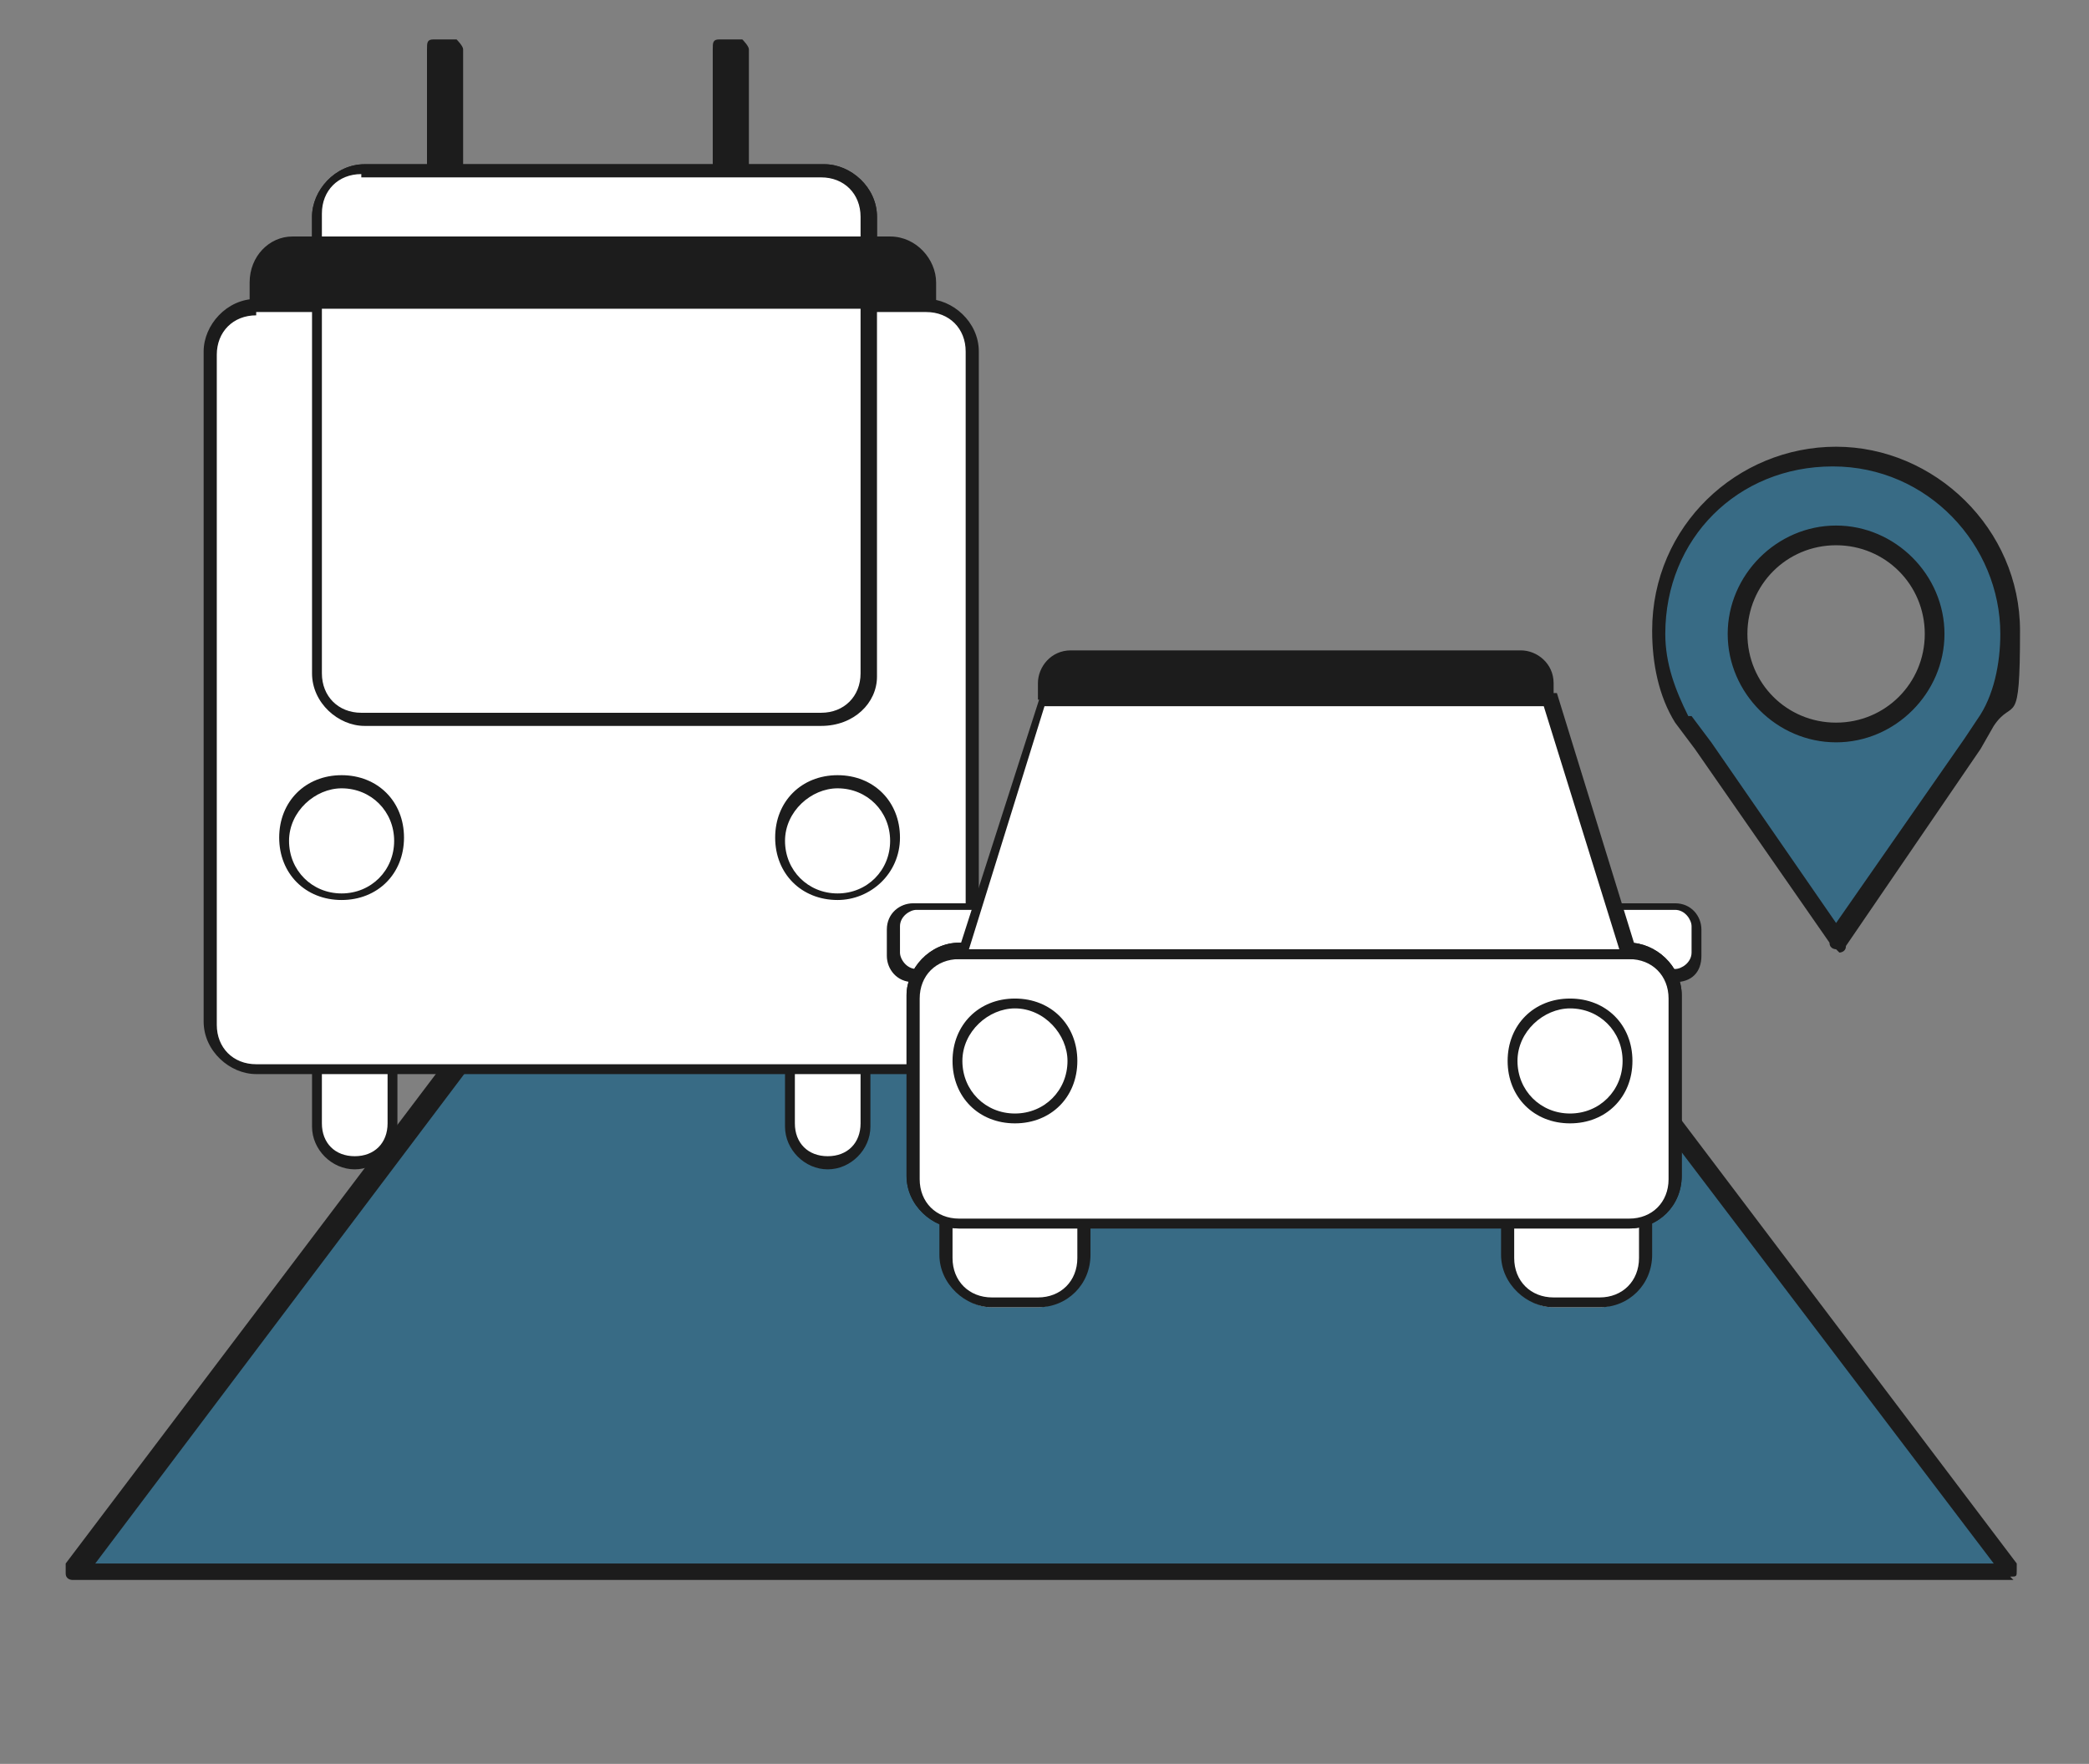 <?xml version="1.0" encoding="UTF-8"?>
<svg id="Ebene_1" xmlns="http://www.w3.org/2000/svg" xmlns:xlink="http://www.w3.org/1999/xlink" version="1.1" viewBox="0 0 63.6 53.7">
  <rect x="0" y="0" width="63.6" height="53.7" fill="#808080" stroke="none"/>
  <!-- Generator: Adobe Illustrator 30.0.0, SVG Export Plug-In . SVG Version: 2.1.1 Build 123)  -->
  <defs>
    <style>
      .st0, .st1, .st2, .st3, .st4 {
        fill: none;
      }

      .st5 {
        fill: #027862;
      }

      .st6 {
        fill: #1c1c1c;
      }

      .st1 {
        stroke-width: 1.4px;
      }

      .st1, .st3, .st4 {
        stroke: #000;
      }

      .st2 {
        stroke: #010202;
        stroke-width: .7px;
      }

      .st3 {
        stroke-width: .9px;
      }

      .st4 {
        stroke-width: .9px;
      }

      .st7 {
        clip-path: url(#clippath-17);
      }

      .st8 {
        clip-path: url(#clippath-19);
      }

      .st9 {
        clip-path: url(#clippath-11);
      }

      .st10 {
        clip-path: url(#clippath-16);
      }

      .st11 {
        clip-path: url(#clippath-18);
      }

      .st12 {
        clip-path: url(#clippath-10);
      }

      .st13 {
        clip-path: url(#clippath-15);
      }

      .st14 {
        clip-path: url(#clippath-13);
      }

      .st15 {
        clip-path: url(#clippath-14);
      }

      .st16 {
        clip-path: url(#clippath-12);
      }

      .st17 {
        clip-path: url(#clippath-50);
      }

      .st18 {
        clip-path: url(#clippath-51);
      }

      .st19 {
        clip-path: url(#clippath-31);
      }

      .st20 {
        clip-path: url(#clippath-32);
      }

      .st21 {
        clip-path: url(#clippath-33);
      }

      .st22 {
        clip-path: url(#clippath-34);
      }

      .st23 {
        clip-path: url(#clippath-35);
      }

      .st24 {
        clip-path: url(#clippath-39);
      }

      .st25 {
        clip-path: url(#clippath-30);
      }

      .st26 {
        clip-path: url(#clippath-36);
      }

      .st27 {
        clip-path: url(#clippath-37);
      }

      .st28 {
        clip-path: url(#clippath-38);
      }

      .st29 {
        clip-path: url(#clippath-27);
      }

      .st30 {
        clip-path: url(#clippath-29);
      }

      .st31 {
        clip-path: url(#clippath-26);
      }

      .st32 {
        clip-path: url(#clippath-28);
      }

      .st33 {
        clip-path: url(#clippath-20);
      }

      .st34 {
        clip-path: url(#clippath-21);
      }

      .st35 {
        clip-path: url(#clippath-22);
      }

      .st36 {
        clip-path: url(#clippath-23);
      }

      .st37 {
        clip-path: url(#clippath-24);
      }

      .st38 {
        clip-path: url(#clippath-25);
      }

      .st39 {
        clip-path: url(#clippath-41);
      }

      .st40 {
        clip-path: url(#clippath-42);
      }

      .st41 {
        clip-path: url(#clippath-43);
      }

      .st42 {
        clip-path: url(#clippath-44);
      }

      .st43 {
        clip-path: url(#clippath-45);
      }

      .st44 {
        clip-path: url(#clippath-49);
      }

      .st45 {
        clip-path: url(#clippath-40);
      }

      .st46 {
        clip-path: url(#clippath-46);
      }

      .st47 {
        clip-path: url(#clippath-47);
      }

      .st48 {
        clip-path: url(#clippath-48);
      }

      .st49 {
        fill: #386b85;
      }

      .st50 {
        clip-path: url(#clippath-1);
      }

      .st51 {
        clip-path: url(#clippath-3);
      }

      .st52 {
        clip-path: url(#clippath-4);
      }

      .st53 {
        clip-path: url(#clippath-2);
      }

      .st54 {
        clip-path: url(#clippath-7);
      }

      .st55 {
        clip-path: url(#clippath-6);
      }

      .st56 {
        clip-path: url(#clippath-9);
      }

      .st57 {
        clip-path: url(#clippath-8);
      }

      .st58 {
        clip-path: url(#clippath-5);
      }

      .st59 {
        fill: #fff;
      }

      .st60 {
        fill: #501738;
      }

      .st61 {
        fill: #010202;
      }

      .st62 {
        clip-path: url(#clippath);
      }
    </style>
    <clipPath id="clippath">
      <rect class="st0" x="106.3" y="-17.3" width="44.9" height="50.9"/>
    </clipPath>
    <clipPath id="clippath-1">
      <rect class="st0" x="106.3" y="-17.3" width="44.9" height="50.9"/>
    </clipPath>
    <clipPath id="clippath-2">
      <rect class="st0" x="106.3" y="-17.3" width="44.9" height="50.9"/>
    </clipPath>
    <clipPath id="clippath-3">
      <rect class="st0" x="106.3" y="-17.3" width="44.9" height="50.9"/>
    </clipPath>
    <clipPath id="clippath-4">
      <rect class="st0" x="106.3" y="-17.3" width="44.9" height="50.9"/>
    </clipPath>
    <clipPath id="clippath-5">
      <rect class="st0" x="106.3" y="-17.3" width="44.9" height="50.9"/>
    </clipPath>
    <clipPath id="clippath-6">
      <rect class="st0" x="106.3" y="-17.3" width="44.9" height="50.9"/>
    </clipPath>
    <clipPath id="clippath-7">
      <rect class="st0" x="106.3" y="-17.3" width="44.9" height="50.9"/>
    </clipPath>
    <clipPath id="clippath-8">
      <rect class="st0" x="106.3" y="-17.3" width="44.9" height="50.9"/>
    </clipPath>
    <clipPath id="clippath-9">
      <rect class="st0" x="106.3" y="-17.3" width="44.9" height="50.9"/>
    </clipPath>
    <clipPath id="clippath-10">
      <rect class="st0" x="106.3" y="-17.3" width="44.9" height="50.9"/>
    </clipPath>
    <clipPath id="clippath-11">
      <rect class="st0" x="106.3" y="-17.3" width="44.9" height="50.9"/>
    </clipPath>
    <clipPath id="clippath-12">
      <rect class="st0" x="106.3" y="-17.3" width="44.9" height="50.9"/>
    </clipPath>
    <clipPath id="clippath-13">
      <rect class="st0" x="106.3" y="-17.3" width="44.9" height="50.9"/>
    </clipPath>
    <clipPath id="clippath-14">
      <rect class="st0" x="106.3" y="-17.3" width="44.9" height="50.9"/>
    </clipPath>
    <clipPath id="clippath-15">
      <rect class="st0" x="106.3" y="-17.3" width="44.9" height="50.9"/>
    </clipPath>
    <clipPath id="clippath-16">
      <rect class="st0" x="106.3" y="-17.3" width="44.9" height="50.9"/>
    </clipPath>
    <clipPath id="clippath-17">
      <rect class="st0" x="106.3" y="-17.3" width="44.9" height="50.9"/>
    </clipPath>
    <clipPath id="clippath-18">
      <rect class="st0" x="106.3" y="-17.3" width="44.9" height="50.9"/>
    </clipPath>
    <clipPath id="clippath-19">
      <rect class="st0" x="106.3" y="-17.3" width="44.9" height="50.9"/>
    </clipPath>
    <clipPath id="clippath-20">
      <rect class="st0" x="106.3" y="-17.3" width="44.9" height="50.9"/>
    </clipPath>
    <clipPath id="clippath-21">
      <rect class="st0" x="106.3" y="-17.3" width="44.9" height="50.9"/>
    </clipPath>
    <clipPath id="clippath-22">
      <rect class="st0" x="106.3" y="-17.3" width="44.9" height="50.9"/>
    </clipPath>
    <clipPath id="clippath-23">
      <rect class="st0" x="106.3" y="-17.3" width="44.9" height="50.9"/>
    </clipPath>
    <clipPath id="clippath-24">
      <rect class="st0" x="106.3" y="-17.3" width="44.9" height="50.9"/>
    </clipPath>
    <clipPath id="clippath-25">
      <rect class="st0" x="106.3" y="-17.3" width="44.9" height="50.9"/>
    </clipPath>
    <clipPath id="clippath-26">
      <rect class="st0" x="106.3" y="-17.3" width="44.9" height="50.9"/>
    </clipPath>
    <clipPath id="clippath-27">
      <rect class="st0" x="106.3" y="-17.3" width="44.9" height="50.9"/>
    </clipPath>
    <clipPath id="clippath-28">
      <rect class="st0" x="106.3" y="-17.3" width="44.9" height="50.9"/>
    </clipPath>
    <clipPath id="clippath-29">
      <rect class="st0" x="106.3" y="-17.3" width="44.9" height="50.9"/>
    </clipPath>
    <clipPath id="clippath-30">
      <rect class="st0" x="106.3" y="-17.3" width="44.9" height="50.9"/>
    </clipPath>
    <clipPath id="clippath-31">
      <rect class="st0" x="106.3" y="-17.3" width="44.9" height="50.9"/>
    </clipPath>
    <clipPath id="clippath-32">
      <rect class="st0" x="106.3" y="-17.3" width="44.9" height="50.9"/>
    </clipPath>
    <clipPath id="clippath-33">
      <rect class="st0" x="106.3" y="-17.3" width="44.9" height="50.9"/>
    </clipPath>
    <clipPath id="clippath-34">
      <rect class="st0" x="106.3" y="-17.3" width="44.9" height="50.9"/>
    </clipPath>
    <clipPath id="clippath-35">
      <rect class="st0" x="106.3" y="-17.3" width="44.9" height="50.9"/>
    </clipPath>
    <clipPath id="clippath-36">
      <rect class="st0" x="106.3" y="-17.3" width="44.9" height="50.9"/>
    </clipPath>
    <clipPath id="clippath-37">
      <rect class="st0" x="106.3" y="-17.3" width="44.9" height="50.9"/>
    </clipPath>
    <clipPath id="clippath-38">
      <rect class="st0" x="106.3" y="-17.3" width="44.9" height="50.9"/>
    </clipPath>
    <clipPath id="clippath-39">
      <rect class="st0" x="106.3" y="-17.3" width="44.9" height="50.9"/>
    </clipPath>
    <clipPath id="clippath-40">
      <rect class="st0" x="106.3" y="-17.3" width="44.9" height="50.9"/>
    </clipPath>
    <clipPath id="clippath-41">
      <rect class="st0" x="106.3" y="50.9" width="60.7" height="51.7"/>
    </clipPath>
    <clipPath id="clippath-42">
      <rect class="st0" x="106.3" y="50.9" width="60.7" height="51.7"/>
    </clipPath>
    <clipPath id="clippath-43">
      <rect class="st0" x="106.3" y="50.9" width="60.7" height="51.7"/>
    </clipPath>
    <clipPath id="clippath-44">
      <rect class="st0" x="106.3" y="50.9" width="60.7" height="51.7"/>
    </clipPath>
    <clipPath id="clippath-45">
      <rect class="st0" x="106.3" y="50.9" width="60.7" height="51.7"/>
    </clipPath>
    <clipPath id="clippath-46">
      <rect class="st0" x="106.3" y="50.9" width="60.7" height="51.7"/>
    </clipPath>
    <clipPath id="clippath-47">
      <rect class="st0" x="106.3" y="50.9" width="60.7" height="51.7"/>
    </clipPath>
    <clipPath id="clippath-48">
      <rect class="st0" x="106.3" y="50.9" width="60.7" height="51.7"/>
    </clipPath>
    <clipPath id="clippath-49">
      <rect class="st0" x="2" y="1.2" width="59.6" height="47"/>
    </clipPath>
    <clipPath id="clippath-50">
      <rect class="st0" x="2" y="1.2" width="59.6" height="47"/>
    </clipPath>
    <clipPath id="clippath-51">
      <rect class="st0" x="2" y="1.2" width="59.6" height="47"/>
    </clipPath>
  </defs>
  <polygon class="st59" points="126.8 4.6 128.3 4.6 126.3 -16.9 124.7 -16.9 126.8 4.6"/>
  <g class="st62">
    <path d="M126.5,5l-2.1-22.1h2.2c0-.1,2.1,22,2.1,22h-2.2ZM125.1-16.6l2,20.9h.9s-2-20.9-2-20.9h-.9Z"/>
  </g>
  <polygon class="st59" points="117.1 12.2 126 14.1 132.5 -5.3 119.3 -8.2 117.1 12.2"/>
  <path d="M126.2,14.5l-9.5-2.1,2.3-21,14,3.1-6.8,20ZM117.4,11.9l8.3,1.8,6.3-18.8-12.5-2.8-2.1,19.7Z"/>
  <polygon class="st59" points="118.4 -8.4 133.4 -5.1 133.5 -7.4 119.3 -10.5 118.4 -8.4"/>
  <path d="M133.7-4.7l-15.8-3.5,1.2-2.7,14.7,3.2v3ZM118.8-8.6l14.3,3.1v-1.7c0,0-13.6-3-13.6-3l-.7,1.5Z"/>
  <g>
    <g class="st50">
      <path class="st59" d="M125.2,14.3c0,1.5-1.1,2.6-2.6,2.6h-6.1c-1.5,0-2.6-1.1-2.6-2.6v-7.3c0-1.5,1.1-2.6,2.6-2.6h6.1c1.5,0,2.6,1.1,2.6,2.6v7.3Z"/>
    </g>
    <g class="st53">
      <path d="M122.6,17.2h-6.1c-1.6,0-2.9-1.3-2.9-2.9v-7.3c0-1.6,1.3-2.9,2.9-2.9h6.1c1.6,0,2.9,1.3,2.9,2.9v7.3c0,1.6-1.3,2.9-2.9,2.9ZM116.5,4.7c-1.3,0-2.3,1-2.3,2.3v7.3c0,1.3,1,2.3,2.3,2.3h6.1c1.3,0,2.3-1,2.3-2.3v-7.3c0-1.3-1-2.3-2.3-2.3h-6.1Z"/>
    </g>
    <g class="st51">
      <path class="st59" d="M114.6,9.2c0,1.4-1.1,2.4-2.4,2.4s-2.4-1.1-2.4-2.4,1.1-2.4,2.4-2.4c1.3,0,2.4,1.1,2.4,2.4"/>
    </g>
    <g class="st52">
      <path d="M112.1,11.9c-1.4,0-2.6-1.2-2.6-2.6s1.2-2.6,2.6-2.6,2.6,1.2,2.6,2.6-1.2,2.6-2.6,2.6ZM112.1,7c-1.2,0-2.2,1-2.2,2.2s1,2.2,2.2,2.2,2.2-1,2.2-2.2-1-2.2-2.2-2.2Z"/>
    </g>
    <g class="st58">
      <path class="st59" d="M116.7,13.4c0,1.5-1.1,2.6-2.6,2.6s-2.6-1.1-2.6-2.6,1.1-2.6,2.6-2.6,2.6,1.2,2.6,2.6"/>
    </g>
    <g class="st55">
      <path d="M114.1,16.2c-1.6,0-2.8-1.2-2.8-2.8s1.2-2.8,2.8-2.8,2.8,1.3,2.8,2.8-1.2,2.8-2.8,2.8ZM114.1,11.1c-1.3,0-2.4,1-2.4,2.4s1,2.4,2.4,2.4,2.4-1,2.4-2.4-1.1-2.4-2.4-2.4Z"/>
    </g>
    <g class="st54">
      <path class="st59" d="M112.4,13c0,1.4-1.1,2.4-2.4,2.4s-2.4-1.1-2.4-2.4,1.1-2.4,2.4-2.4,2.5,1.1,2.4,2.4"/>
    </g>
    <g class="st57">
      <path d="M110,15.7c-1.4,0-2.6-1.2-2.6-2.6s1.2-2.6,2.6-2.6,1.5.3,2,.8c.5.5.7,1.1.7,1.8,0,1.4-1.2,2.6-2.6,2.6ZM110,10.8c-1.2,0-2.2,1-2.2,2.2s1,2.2,2.2,2.2,2.2-1,2.2-2.2h0c0-.6-.2-1.1-.6-1.5-.4-.5-1-.7-1.7-.7Z"/>
    </g>
  </g>
  <rect class="st59" x="114.9" y="25.6" width="16.5" height="1.1"/>
  <path d="M131.6,26.8h-16.9v-1.5h16.9v1.5ZM115.1,26.4h16.1v-.6h-16.1v.6Z"/>
  <g>
    <g class="st56">
      <path class="st59" d="M141.7,8.5c1.1.9,1.2,2.4.3,3.5l-7.9,9.8c-.9,1.1-2.4,1.2-3.5.3s-1.2-2.4-.3-3.5l7.9-9.8c.8-1,2.4-1.1,3.5-.3"/>
    </g>
    <g class="st12">
      <path d="M132.2,22.9c-.6,0-1.2-.2-1.7-.6-.6-.5-.9-1.1-1-1.8,0-.7.1-1.4.6-1.9l7.9-9.8c.9-1.1,2.6-1.2,3.8-.4h0c.6.5.9,1.1,1,1.8,0,.7-.1,1.4-.6,1.9l-7.9,9.8c-.5.6-1.3,1-2.1,1ZM140.2,8.2c-.7,0-1.3.3-1.7.8l-7.9,9.8c-.4.5-.6,1.1-.5,1.7,0,.6.3,1.1.8,1.5,1,.8,2.4.7,3.2-.3l7.9-9.8c.4-.5.6-1.1.5-1.7,0-.6-.3-1.1-.8-1.5-.4-.3-.9-.5-1.4-.5Z"/>
    </g>
    <g class="st9">
      <path class="st59" d="M139,4.2c1.1.9,1.2,2.4.3,3.5l-7.9,9.8c-.9,1.1-2.4,1.2-3.5.3s-1.2-2.4-.3-3.5l7.9-9.8c.9-1.1,2.4-1.2,3.5-.3"/>
    </g>
    <g class="st16">
      <path d="M129.5,18.6c-.6,0-1.3-.2-1.8-.7-.6-.5-.9-1.2-1-1.9,0-.7.2-1.5.6-2l7.9-9.8c1-1.2,2.8-1.4,3.9-.4h0c1.2,1,1.4,2.7.4,3.9l-7.9,9.8c-.5.6-1.2.9-1.9,1,0,0-.2,0-.3,0ZM137.4,3.9c-.6,0-1.2.3-1.7.8l-7.9,9.8c-.4.4-.6,1-.5,1.6,0,.6.3,1.1.8,1.5.4.4,1,.5,1.6.5.6,0,1.1-.3,1.5-.8l7.9-9.8c.8-.9.6-2.2-.3-3-.4-.3-.9-.5-1.4-.5Z"/>
    </g>
    <g class="st14">
      <path d="M129.8,7.6c1.1.9,1.2,2.4.3,3.5l-7.9,9.8c-.9,1.1-2.4,1.2-3.5.3s-1.2-2.4-.3-3.5l7.9-9.8c.9-1.1,2.4-1.2,3.5-.3"/>
    </g>
    <g class="st15">
      <path d="M120.3,22c-.6,0-1.2-.2-1.7-.6-1.2-1-1.3-2.6-.3-3.8l7.9-9.8c.5-.6,1.1-.9,1.8-1,.7,0,1.4.1,1.9.6,1.2,1,1.3,2.6.3,3.8l-7.9,9.8c-.5.6-1.3,1-2.1,1ZM128.3,7.2c-.6,0-1.3.3-1.8.8l-7.9,9.8c-.8,1-.7,2.4.3,3.2,1,.8,2.4.7,3.2-.3l7.9-9.8c.8-1,.7-2.4-.3-3.2h0c-.4-.4-.9-.5-1.4-.5Z"/>
    </g>
    <g class="st13">
      <path class="st5" d="M114.9,25.6h16.5c4.7-2.2,7.9-6.1,8.4-10.7h-33.2c.5,4.5,3.7,8.5,8.3,10.7"/>
    </g>
    <g class="st10">
      <path d="M131.4,25.8h-16.6c-4.8-2.3-8-6.3-8.4-10.8v-.2s33.6,0,33.6,0v.2c-.5,4.5-3.7,8.6-8.5,10.8h0ZM114.9,25.4h16.4c4.6-2.2,7.7-6,8.2-10.3h-32.8c.5,4.3,3.6,8.1,8.1,10.3Z"/>
    </g>
  </g>
  <path d="M134.4,15.1s0,0-.1,0c0,0,0-.2,0-.3l4.5-5.6c0,0,.2-.1.3,0s0,.2,0,.3l-4.5,5.6s0,0-.2,0ZM128.1,15.1s0,0-.1,0c0,0,0-.2,0-.3l3.6-4.4c0,0,.2,0,.3,0,0,0,0,.2,0,.3l-3.6,4.4s0,0-.2,0ZM136.1,14.5s0,0-.1,0c0,0,0-.2,0-.3l2.8-3.5c0,0,.2,0,.3,0,0,0,0,.2,0,.3l-2.8,3.5s0,0-.2,0Z"/>
  <g>
    <g class="st7">
      <path class="st59" d="M136.8,12.1l.6,14.8h0c0,3.6,2.9,6.5,6.5,6.5s6.5-2.9,6.5-6.5h0l.6-14.8h-14.2Z"/>
    </g>
    <g class="st11">
      <path d="M143.9,33.5c-3.7,0-6.7-3-6.7-6.7l-.7-15h14.6l-.7,15c0,3.7-3,6.7-6.7,6.7ZM137,12.3l.6,14.6c0,3.5,2.8,6.3,6.3,6.3s6.3-2.8,6.3-6.3l.6-14.6h-13.8Z"/>
    </g>
    <g class="st8">
      <path class="st59" d="M150.9,12.2c0,3.9-3.2,7.1-7.1,7.1s-7.1-3.2-7.1-7.1,3.2-7.1,7.1-7.1c4,0,7.1,3.2,7.1,7.1"/>
    </g>
    <g class="st33">
      <path d="M143.9,19.5c-4,0-7.3-3.3-7.3-7.3s3.3-7.3,7.3-7.3,7.3,3.3,7.3,7.3-3.3,7.3-7.3,7.3ZM143.9,5.2c-3.8,0-6.9,3.1-6.9,6.9s3.1,6.9,6.9,6.9,6.9-3.1,6.9-6.9-3.1-6.9-6.9-6.9Z"/>
    </g>
    <g class="st34">
      <path class="st59" d="M136.8,12c.5-4.9,4.8-4.9,7-4.8,2,0,4.5,2.1,4.5,4.9s-2.5,4.4-4.7,4.4-3.9-1.9-3.9-3.6v-.6c0-1.5,1.1-2.6,2.7-2.6s2.7.7,2.7,2.3-.5,2.1-1.6,2.1-1-.5-1-1.1v-1.1"/>
    </g>
    <g class="st35">
      <path d="M143.7,16.7c-2.5,0-4.1-2-4.1-3.8v-.6c0-1.6,1.2-2.8,2.9-2.8s2.9.9,2.9,2.5-.6,2.3-1.8,2.3-1.2-.6-1.2-1.3v-1.1h.4v1.1c0,.5.3.8.8.8,1,0,1.4-.6,1.4-1.9s-1.3-2.1-2.5-2.1-2.5,1-2.5,2.4v.6c0,1.6,1.4,3.4,3.7,3.4s4.5-1.6,4.5-4.2-2.5-4.7-4.3-4.7c-1.9,0-6.3-.2-6.8,4.7h-.4c.5-5.3,5.2-5.1,7.2-5.1,2.2,0,4.7,2.3,4.7,5.1s-2.5,4.6-4.9,4.6Z"/>
    </g>
    <g class="st36">
      <path class="st59" d="M142.7,12.6c0,.8-.7,1.5-1.5,1.4s-1.5-.7-1.4-1.5.7-1.5,1.5-1.4c.8,0,1.5.7,1.4,1.5"/>
    </g>
    <g class="st37">
      <path d="M141.3,14.2c0,0-.1,0-.2,0-.4,0-.9-.2-1.1-.6-.3-.3-.5-.8-.4-1.2,0-.4.2-.9.6-1.1.3-.3.8-.4,1.2-.4h0c.4,0,.8.2,1.1.5.3.3.5.8.4,1.2,0,.4-.2.9-.6,1.1-.3.3-.7.4-1,.4ZM141.2,11.3c-.3,0-.6.1-.8.3-.2.2-.4.5-.4.9,0,.3,0,.6.3.9.2.2.5.4.9.4.3,0,.6,0,.9-.3.2-.2.4-.5.4-.9h0c0-.3,0-.7-.3-.9-.2-.2-.5-.4-.9-.4,0,0,0,0-.1,0Z"/>
    </g>
    <g class="st38">
      <path class="st59" d="M144.7,11.2c0,.6-.6,1.2-1.3,1.1s-1.2-.6-1.1-1.3c0-.6.6-1.2,1.3-1.1.7,0,1.2.6,1.1,1.3"/>
    </g>
    <g class="st31">
      <path d="M143.5,12.5s0,0-.1,0c-.8-.1-1.4-.8-1.3-1.5,0-.4.2-.7.5-1,.3-.3.7-.4,1-.3.4,0,.8.2,1,.6.2.3.3.6.3,1h0c0,.4-.2.7-.5,1-.3.2-.6.4-.9.4ZM143.5,10.1c-.2,0-.4,0-.6.2-.2.2-.3.4-.4.7,0,.6.4,1,1,1.1.2,0,.5,0,.7-.2.2-.2.3-.4.4-.7h0c0-.2,0-.5-.2-.7-.2-.2-.4-.4-.8-.4,0,0,0,0-.1,0Z"/>
    </g>
    <g class="st29">
      <path class="st59" d="M144.5,13.3c0,.6-.5,1-1.1.9-.6,0-1-.5-.9-1.1,0-.6.5-1,1.1-.9s1,.6.9,1.1"/>
    </g>
    <g class="st32">
      <path d="M143.6,14.4c0,0-.1,0-.2,0h0c-.3,0-.6-.1-.8-.4-.2-.2-.3-.6-.3-.9,0-.3.1-.6.4-.8.2-.2.6-.3.9-.3.3,0,.7.2.9.5.2.2.2.5.2.8,0,.3-.1.6-.4.8-.2.2-.5.3-.7.3ZM143.4,12.4c-.2,0-.3,0-.5.2-.2.1-.2.3-.2.5,0,.2,0,.5.2.6.1.2.3.2.5.2.2,0,.5,0,.6-.2.2-.1.2-.3.2-.5h0c0-.2,0-.4-.1-.5-.1-.2-.4-.3-.6-.3,0,0,0,0-.1,0Z"/>
    </g>
    <g class="st30">
      <path d="M149.3,27h0c-.1,0-.2,0-.2-.2l.3-8.3c0-.1,0-.2.2-.2.1,0,.2,0,.2.2l-.3,8.3c0,.1,0,.2-.2.2ZM148.4,25.4h0c-.1,0-.2,0-.2-.2l.2-5.3c0-.1,0-.2.2-.2h0c.1,0,.2,0,.2.2l-.2,5.3c0,.1,0,.2-.2.2ZM143.8,18.3c-.4,0-.8,0-1.2,0-.1,0-.2-.1-.1-.2s.1-.2.2-.1c.3,0,.7,0,1.1,0,2.8,0,5.1-2.1,5.5-4.8,0-.1.1-.2.2-.2.1,0,.2.1.2.2-.4,3-3,5.2-5.9,5.2ZM143.7,15.4c-.7,0-1.4-.2-1.9-.5,0,0-.1-.2,0-.3,0,0,.2-.1.3,0,.4.3,1,.5,1.7.5.9,0,1.8-.3,2.4-1,0,0,.2,0,.3,0s0,.2,0,.3c-.7.7-1.7,1.1-2.7,1.1ZM138.8,15.3c0,0-.1,0-.2,0-.4-.7-.7-1.5-.7-2.4,0-2.5,2-4.6,4.6-4.6s.6,0,.9,0c.1,0,.2.1.1.3,0,.1-.2.2-.3.1-.2,0-.5,0-.7,0-2.3,0-4.2,1.9-4.2,4.2s.2,1.5.6,2.2c0,0,0,.2,0,.3,0,0,0,0-.1,0Z"/>
    </g>
    <g class="st25">
      <path class="st59" d="M134.4,19.3c3.9,0,7.1,3.2,7.1,7.1s-3.2,7.1-7.1,7.1-7.1-3.2-7.1-7.1,3.2-7.1,7.1-7.1"/>
    </g>
    <g class="st19">
      <path d="M134.4,33.7c-4,0-7.3-3.3-7.3-7.3s3.3-7.3,7.3-7.3,7.3,3.3,7.3,7.3-3.3,7.3-7.3,7.3ZM134.4,19.5c-3.8,0-6.9,3.1-6.9,6.9s3.1,6.9,6.9,6.9,6.9-3.1,6.9-6.9-3.1-6.9-6.9-6.9Z"/>
    </g>
    <g class="st20">
      <path class="st59" d="M134.2,33.5c-4.9-.5-4.9-4.8-4.8-7,0-2,2.1-4.5,4.9-4.5s4.4,2.5,4.4,4.7-1.9,3.9-3.6,3.9h-.6c-1.5,0-2.6-1.1-2.6-2.7s.7-2.7,2.3-2.7,2.1.5,2.1,1.6-.5,1-1.1,1h-1.1"/>
    </g>
    <g class="st21">
      <path d="M134.2,33.7c-5.3-.5-5.1-5.2-5-7.2,0-2.2,2.3-4.7,5.1-4.7s4.6,2.5,4.6,4.9-2,4.1-3.8,4.1h-.6c-1.6,0-2.8-1.2-2.8-3s.9-2.9,2.5-2.9,2.3.6,2.3,1.8-.6,1.2-1.3,1.2h-1.1v-.4h1.1c.5,0,.8-.3.8-.8,0-1-.6-1.4-1.9-1.4s-2.1,1.3-2.1,2.5,1,2.5,2.4,2.5h.6c1.6,0,3.4-1.4,3.4-3.7s-1.6-4.5-4.2-4.5-4.7,2.5-4.7,4.3c0,1.9-.2,6.3,4.7,6.8v.4Z"/>
    </g>
    <g class="st22">
      <path class="st59" d="M134.9,27.5c.8,0,1.5.7,1.4,1.5s-.7,1.5-1.5,1.4-1.5-.7-1.4-1.5c0-.8.7-1.5,1.5-1.4"/>
    </g>
    <g class="st23">
      <path d="M134.8,30.6c0,0-.1,0-.2,0-.4,0-.9-.2-1.1-.6-.3-.3-.5-.8-.4-1.2,0-.4.2-.8.5-1.1.3-.3.8-.5,1.2-.4.4,0,.9.2,1.1.6.3.3.5.8.4,1.2,0,.4-.2.9-.6,1.1-.3.3-.7.4-1,.4ZM134.7,27.7c-.3,0-.6.1-.8.3-.2.2-.4.5-.4.9,0,.3,0,.7.3.9.2.2.5.4.9.4.3,0,.6,0,.9-.3.2-.2.4-.5.4-.9,0-.3,0-.6-.3-.9-.2-.2-.5-.4-.9-.4h0s0,0-.1,0Z"/>
    </g>
    <g class="st26">
      <path class="st59" d="M133.4,25.5c.6,0,1.2.6,1.1,1.3s-.6,1.2-1.3,1.1-1.2-.6-1.1-1.3c0-.6.6-1.1,1.3-1.1"/>
    </g>
    <g class="st27">
      <path d="M133.4,28.1c0,0-.1,0-.2,0-.7,0-1.4-.7-1.3-1.5,0-.7.7-1.3,1.5-1.3h0c.4,0,.7.2,1,.5.3.3.4.7.3,1,0,.7-.6,1.3-1.4,1.3ZM133.4,25.7c-.5,0-1,.4-1.1,1,0,.6.4,1,1,1.1.5,0,1-.4,1.1-1,0-.2,0-.5-.2-.7-.2-.2-.4-.3-.7-.4Z"/>
    </g>
    <g class="st28">
      <path class="st59" d="M135.6,25.7c.6,0,1,.5.9,1.1,0,.6-.5,1-1.1.9-.6,0-1-.5-.9-1.1,0-.5.5-.9,1.1-.9"/>
    </g>
    <g class="st24">
      <path d="M135.6,27.9c0,0-.1,0-.2,0h0c-.3,0-.6-.1-.8-.4-.2-.2-.3-.6-.3-.9,0-.6.6-1.1,1.3-1.1s.6.1.8.4c.2.2.3.6.3.9,0,.3-.1.6-.4.8-.2.2-.5.3-.7.3ZM135.6,25.9c-.5,0-.8.3-.8.7,0,.2,0,.5.2.6.1.2.3.2.5.2.2,0,.5,0,.6-.2.2-.1.2-.3.2-.5,0-.2,0-.5-.2-.6-.1-.2-.3-.2-.5-.2Z"/>
    </g>
    <g class="st45">
      <path d="M135.1,32.3c-2.5,0-4.6-2-4.6-4.6s0-.6,0-.9c0-.1.1-.2.3-.1.1,0,.2.1.1.3,0,.2,0,.5,0,.7,0,2.3,1.9,4.2,4.2,4.2s1.5-.2,2.2-.6c0,0,.2,0,.3,0,0,0,0,.2,0,.3-.7.4-1.5.7-2.4.7ZM137,28.4s0,0-.1,0c0,0-.1-.2,0-.3.3-.4.5-1,.5-1.7,0-1-.3-1.8-1-2.4,0,0,0-.2,0-.3s.2,0,.3,0c.7.7,1.1,1.7,1.1,2.7s-.2,1.4-.5,1.9c0,0-.1,0-.2,0ZM140.2,27.7s0,0,0,0c-.1,0-.2-.1-.1-.2,0-.3,0-.7,0-1.1,0-2.8-2.1-5.1-4.8-5.5-.1,0-.2-.1-.2-.2s.1-.2.2-.2c3,.4,5.2,3,5.2,5.9s0,.8,0,1.2c0,0-.1.2-.2.2Z"/>
    </g>
  </g>
  <rect class="st60" x="112.2" y="68.7" width="49.3" height="27.1"/>
  <rect class="st2" x="112.2" y="68.7" width="49.3" height="27.1"/>
  <g>
    <g class="st39">
      <path class="st59" d="M109.9,60.7c-.7,0-1.2.5-1.2,1.2v5.6c0,.7.5,1.2,1.2,1.2h55.4c.7,0,1.2-.5,1.2-1.2v-5.6c0-.7-.5-1.2-1.2-1.2h-55.4Z"/>
    </g>
    <g class="st40">
      <path class="st3" d="M109.9,60.7c-.7,0-1.2.5-1.2,1.2v5.6c0,.7.5,1.2,1.2,1.2h55.4c.7,0,1.2-.5,1.2-1.2v-5.6c0-.7-.5-1.2-1.2-1.2h-55.4Z"/>
    </g>
    <g class="st41">
      <path class="st1" d="M136.9,61s-11.8-14.6-15.4-7.5c-3.5,6.8,15.5,7.6,15.5,7.6"/>
    </g>
    <g class="st42">
      <path class="st1" d="M136.8,61s11.8-14.6,15.4-7.5c3.5,6.8-15.5,7.6-15.5,7.6"/>
    </g>
    <g class="st43">
      <path class="st59" d="M120.4,87.6c3.2,0,5.8-1.9,5.8-4.2s-2.6-4.2-5.8-4.2-5.8,1.9-5.8,4.2c0,2.3,2.6,4.2,5.8,4.2"/>
    </g>
  </g>
  <rect class="st59" x="106.4" y="87.1" width="11.7" height="12.5"/>
  <rect class="st59" x="114.9" y="82.6" width="11.7" height="15.1"/>
  <g>
    <g class="st46">
      <path class="st59" d="M112.5,94.9c3.2,0,5.8-2.3,5.8-5.2s-2.6-5.2-5.8-5.2-5.9,2.4-5.9,5.2,2.6,5.2,5.9,5.2"/>
    </g>
    <g class="st47">
      <path class="st61" d="M117.8,98.6v.8c0,.7-.6,1.4-1.5,1.9-1,.5-2.4.8-3.9.8s-2.9-.3-3.9-.8-1.5-1.2-1.5-1.9v-.8c.3.4.7.7,1.3,1,1.1.6,2.6.9,4.2.9s3.1-.3,4.2-.9c.3-.3.8-.6,1.1-1h0ZM117.8,96.1v1.2c-.1.6-.6,1.2-1.5,1.7-1,.5-2.4.9-3.9.9s-2.9-.3-3.9-.9c-.9-.5-1.4-1-1.5-1.6v-1.3c.3.4.7.7,1.3,1,1.1.6,2.6.9,4.2.9s3.1-.3,4.2-.9c.3-.3.8-.6,1.1-1h0ZM117.8,93.7v1.2c-.1.6-.6,1.2-1.5,1.7-1,.5-2.4.9-3.9.9s-2.9-.3-3.9-.9c-.9-.5-1.4-1-1.5-1.6v-1.3c.3.4.7.7,1.3,1,1.1.6,2.6.9,4.2.9s3.1-.3,4.2-.9c.3-.3.8-.7,1.1-1h0ZM126,93.6v.8c0,.7-.5,1.4-1.5,1.9s-2.4.9-3.9.9-1.5,0-2.1-.3h0v-1.6c.7,0,1.4.3,2.2.3,1.6,0,3.1-.3,4.2-.9.3-.3.8-.7,1.1-1.1h0ZM117.8,91.2v1.2c-.1.6-.6,1.2-1.5,1.7-1,.5-2.4.9-3.9.9s-2.9-.3-3.9-.9c-.9-.5-1.4-1-1.5-1.6v-1.3c.3.4.7.7,1.3,1,1.1.6,2.6.9,4.2.9s3.1-.3,4.2-.9c.3-.3.8-.6,1.1-1h0ZM126,91.2v1.1c0,.7-.5,1.4-1.5,1.9s-2.4.9-3.9.9-1.5,0-2.1-.3h0v-1.9c.7,0,1.4.3,2.2.3,1.6,0,3.1-.3,4.2-.9.3-.4.8-.7,1.1-1.1h0ZM117.8,88.7v1.2c-.1.6-.6,1.2-1.5,1.7-1,.5-2.4.9-3.9.9s-2.9-.3-3.9-.9c-.9-.5-1.4-1-1.5-1.6v-1.3c.3.4.7.7,1.3,1,1.1.6,2.6.9,4.2.9s3.1-.3,4.2-.9c.3-.3.8-.6,1.1-1h0ZM126,88.7v1.1c0,.7-.5,1.4-1.5,1.9s-2.4.9-3.9.9-1.5,0-2.1-.3h0v-1.9c.7,0,1.4.3,2.2.3,1.6,0,3.1-.3,4.2-.9.3-.4.8-.7,1.1-1.1h0ZM126,86.3v1.1c0,.7-.5,1.4-1.5,1.9s-2.4.9-3.9.9-1.5,0-2.1-.3h0v-2c.7,0,1.4.3,2.2.3,1.6,0,3.1-.3,4.2-.9.3-.3.8-.7,1.1-1h0ZM112.3,84.6c1.5,0,2.9.3,3.9.8s1.5,1.2,1.5,1.9v.2c-.1.6-.6,1.2-1.5,1.7-1,.5-2.4.9-3.9.9s-2.9-.3-3.9-.9c-.9-.5-1.4-1-1.5-1.6v-.3c0-.7.6-1.4,1.5-1.9,1-.5,2.4-.8,3.9-.8ZM115.1,83.8c.3.4.8.7,1.3,1,1.1.6,2.6.9,4.2.9s3.1-.3,4.2-.9c.5-.3,1-.6,1.3-1v1.1c0,.7-.5,1.4-1.5,1.9s-2.4.9-3.9.9-1.5,0-2.1-.3h0c0-.9-.7-1.8-1.8-2.3-.4-.2-.9-.4-1.5-.6h0v-.7h-.2ZM120.5,79.7c1.5,0,2.9.3,3.9.8s1.5,1.2,1.5,1.8h0c0,.7-.5,1.4-1.5,1.9s-2.4.9-3.9.9-2.9-.3-3.9-.9c-1-.5-1.5-1.2-1.5-1.9h0c0-.7.6-1.4,1.5-1.9,1-.4,2.4-.7,3.9-.7ZM120.5,79.1c-1.6,0-3.1.3-4.2.9-1.1.6-1.8,1.4-1.8,2.3h0v1.9c-.7,0-1.4-.2-2.2-.2-1.6,0-3.1.3-4.2.9-1.1.6-1.8,1.4-1.8,2.3v12.1c0,.9.7,1.8,1.8,2.3,1.1.6,2.6.9,4.2.9s3.1-.3,4.2-.9c1.1-.6,1.8-1.4,1.8-2.3v-1.9c.7,0,1.4.3,2.2.3,1.6,0,3.1-.3,4.2-.9,1.1-.6,1.8-1.4,1.8-2.4v-3.3h0v-2.5h0v-2.5h0v-2.5h0v-1.4h0c0-1-.8-1.8-1.8-2.3-1.1-.5-2.6-.8-4.2-.8Z"/>
    </g>
    <g class="st48">
      <line class="st4" x1="108.8" y1="63" x2="166.5" y2="63"/>
    </g>
  </g>
  <polygon class="st49" points="17.5 27.7 2.2 47.9 61.3 47.9 46.1 27.7 17.5 27.7"/>
  <g class="st44">
    <path class="st6" d="M61.3,48.1H2.2c0,0-.2,0-.2-.2,0,0,0-.2,0-.3l15.2-20.1c0,0,.2,0,.2,0h28.6c0,0,.2,0,.2,0l15.2,20.1c0,0,0,.2,0,.2,0,.2,0,.2-.2.2M2.9,47.6h57.8l-14.8-19.5h-28.3L2.9,47.6Z"/>
  </g>
  <g class="st17">
    <path class="st49" d="M55.9,22.3c-1.7,0-3-1.3-3-3s1.3-3,3-3,3,1.3,3,3-1.3,3-3,3M55.9,14c-2.9,0-5.3,2.4-5.3,5.3s.2,1.8.7,2.7l.6.8,4.1,5.9,4.1-6,.4-.7c.5-.8.7-1.7.7-2.7,0-2.9-2.4-5.3-5.3-5.3"/>
    <path class="st6" d="M55.9,28.9c0,0-.2,0-.2-.2l-4.1-5.9-.6-.8c-.5-.8-.7-1.8-.7-2.8,0-3.2,2.6-5.6,5.6-5.6s5.6,2.5,5.6,5.6-.2,2-.8,2.9l-.4.7-4.1,6c0,.2-.2.2-.2.2M51.5,21.8l.6.8,3.8,5.5,3.9-5.6.4-.6c.5-.7.7-1.7.7-2.6,0-2.7-2.2-5.1-5.1-5.1s-5.1,2.2-5.1,5.1c0,.9.3,1.7.7,2.5M55.9,22.6c-1.8,0-3.3-1.5-3.3-3.3s1.5-3.3,3.3-3.3,3.3,1.5,3.3,3.3-1.5,3.3-3.3,3.3M55.9,16.6c-1.5,0-2.7,1.2-2.7,2.7s1.2,2.7,2.7,2.7,2.7-1.2,2.7-2.7-1.2-2.7-2.7-2.7"/>
    <path class="st59" d="M26.4,20.5c0,.7-.6,1.4-1.4,1.4h-13.9c-.7,0-1.4-.6-1.4-1.4V6.6c0-.7.6-1.4,1.4-1.4h14c.7,0,1.4.6,1.4,1.4v13.9h0Z"/>
    <path class="st6" d="M25,22.1h-13.9c-.8,0-1.6-.7-1.6-1.6V6.6c0-.8.7-1.6,1.6-1.6h14c.8,0,1.6.7,1.6,1.6v14c0,.8-.7,1.5-1.7,1.5M11,5.3c-.7,0-1.2.5-1.2,1.2v14c0,.7.5,1.2,1.2,1.2h14c.7,0,1.2-.5,1.2-1.2V6.6c0-.7-.5-1.2-1.2-1.2h-14Z"/>
    <path class="st6" d="M14.1,6c0,.2,0,.3-.2.3h-.7c0,0-.2-.2-.2-.3V1.5c0-.2,0-.3.2-.3h.7c0,0,.2.2.2.3v4.5Z"/>
    <path class="st6" d="M22.8,6c0,.2,0,.3-.2.3h-.7c0,0-.2-.2-.2-.3V1.5c0-.2,0-.3.2-.3h.7c0,0,.2.2.2.3v4.5Z"/>
    <path class="st59" d="M12,34.2c0,.7-.5,1.2-1.2,1.2s-1.2-.5-1.2-1.2v-2.8c0-.7.5-1.2,1.2-1.2s1.2.5,1.2,1.2v2.8Z"/>
    <path class="st6" d="M10.8,35.6c-.7,0-1.3-.6-1.3-1.3v-2.8c0-.7.6-1.3,1.3-1.3s1.3.6,1.3,1.3v2.8c0,.7-.6,1.3-1.3,1.3M10.8,30.4c-.6,0-1,.4-1,1v2.8c0,.6.4,1,1,1s1-.4,1-1v-2.8c0-.6-.4-1-1-1"/>
    <path class="st59" d="M26.4,34.2c0,.7-.5,1.2-1.2,1.2s-1.2-.5-1.2-1.2v-2.8c0-.7.5-1.2,1.2-1.2s1.2.5,1.2,1.2v2.8Z"/>
    <path class="st6" d="M25.2,35.6c-.7,0-1.3-.6-1.3-1.3v-2.8c0-.7.6-1.3,1.3-1.3s1.3.6,1.3,1.3v2.8c0,.7-.6,1.3-1.3,1.3M25.2,30.4c-.6,0-1,.4-1,1v2.8c0,.6.4,1,1,1s1-.4,1-1v-2.8c0-.6-.5-1-1-1"/>
    <path class="st59" d="M29.5,31.1c0,.7-.6,1.4-1.3,1.4H7.8c-.7,0-1.4-.6-1.4-1.4V10.7c0-.7.6-1.4,1.4-1.4h20.4c.7,0,1.3.6,1.3,1.4v20.4Z"/>
    <path class="st6" d="M28.2,32.7H7.8c-.8,0-1.6-.7-1.6-1.6V10.7c0-.8.7-1.6,1.6-1.6h20.4c.8,0,1.6.7,1.6,1.6v20.4c0,.8-.7,1.6-1.6,1.6M7.8,9.6c-.7,0-1.2.5-1.2,1.2v20.4c0,.7.5,1.2,1.2,1.2h20.4c.7,0,1.2-.5,1.2-1.2V10.7c0-.7-.5-1.2-1.2-1.2H7.8Z"/>
    <path class="st59" d="M26.4,20.5c0,.7-.6,1.4-1.4,1.4h-13.9c-.7,0-1.4-.6-1.4-1.4V6.6c0-.7.6-1.4,1.4-1.4h14c.7,0,1.4.6,1.4,1.4v13.9h0Z"/>
    <path class="st6" d="M25,22.1h-13.9c-.8,0-1.6-.7-1.6-1.6V6.6c0-.8.7-1.6,1.6-1.6h14c.8,0,1.6.7,1.6,1.6v14c0,.8-.7,1.5-1.7,1.5M11,5.3c-.7,0-1.2.5-1.2,1.2v14c0,.7.5,1.2,1.2,1.2h14c.7,0,1.2-.5,1.2-1.2V6.6c0-.7-.5-1.2-1.2-1.2h-14Z"/>
    <path class="st6" d="M7.8,9.4h20.7v-.8c0-.7-.6-1.4-1.4-1.4H8.9c-.7,0-1.3.6-1.3,1.4v.8h.2Z"/>
    <path class="st59" d="M27.2,25.6c0,.9-.7,1.7-1.7,1.7s-1.7-.7-1.7-1.7.7-1.7,1.7-1.7,1.7.7,1.7,1.7"/>
    <path class="st6" d="M25.5,27.4c-1.1,0-1.9-.8-1.9-1.9s.8-1.9,1.9-1.9,1.9.8,1.9,1.9-.9,1.9-1.9,1.9M25.5,24c-.8,0-1.6.7-1.6,1.6s.7,1.6,1.6,1.6,1.6-.7,1.6-1.6c0-.9-.7-1.6-1.6-1.6"/>
    <path class="st59" d="M12.2,25.6c0,.9-.7,1.7-1.7,1.7s-1.7-.7-1.7-1.7.7-1.7,1.7-1.7,1.7.7,1.7,1.7"/>
    <path class="st6" d="M10.4,27.4c-1.1,0-1.9-.8-1.9-1.9s.8-1.9,1.9-1.9,1.9.8,1.9,1.9-.8,1.9-1.9,1.9M10.4,24c-.8,0-1.6.7-1.6,1.6s.7,1.6,1.6,1.6,1.6-.7,1.6-1.6-.7-1.6-1.6-1.6"/>
    <path class="st59" d="M30.2,29.1c0,.4-.3.7-.7.7h-1.7c-.4,0-.7-.3-.7-.7v-.8c0-.4.3-.7.7-.7h1.7c.4,0,.7.3.7.7v.8Z"/>
    <path class="st6" d="M29.5,29.9h-1.7c-.5,0-.8-.4-.8-.8v-.8c0-.5.4-.8.8-.8h1.7c.5,0,.8.4.8.8v.8c0,.5-.3.8-.8.8M27.9,27.7c-.2,0-.5.2-.5.5v.8c0,.2.2.5.5.5h1.7c.2,0,.5-.2.5-.5v-.8c0-.2-.2-.5-.5-.5h-1.7Z"/>
    <path class="st59" d="M51.7,29.1c0,.4-.3.7-.7.7h-1.7c-.4,0-.7-.3-.7-.7v-.8c0-.4.3-.7.7-.7h1.7c.4,0,.7.3.7.7v.8Z"/>
    <path class="st6" d="M51,29.9h-1.7c-.5,0-.8-.4-.8-.8v-.8c0-.5.4-.8.8-.8h1.7c.5,0,.8.4.8.8v.8c0,.5-.3.8-.8.8M49.3,27.7c-.2,0-.5.2-.5.5v.8c0,.2.2.5.5.5h1.7c.2,0,.5-.2.5-.5v-.8c0-.2-.2-.5-.5-.5h-1.7Z"/>
    <path class="st59" d="M32.9,38.4c0,.7-.6,1.4-1.3,1.4h-1.4c-.7,0-1.4-.6-1.4-1.4v-1.7c0-.7.6-1.4,1.4-1.4h1.4c.7,0,1.3.6,1.3,1.4v1.7Z"/>
    <path class="st6" d="M31.6,39.8h-1.4c-.8,0-1.6-.7-1.6-1.6v-1.7c0-.8.7-1.6,1.6-1.6h1.4c.8,0,1.6.7,1.6,1.6v1.7c0,.9-.7,1.6-1.6,1.6M30.2,35.4c-.7,0-1.2.5-1.2,1.2v1.7c0,.7.5,1.2,1.2,1.2h1.4c.7,0,1.2-.5,1.2-1.2v-1.7c0-.7-.5-1.2-1.2-1.2h-1.4Z"/>
    <path class="st59" d="M50,38.4c0,.7-.6,1.4-1.3,1.4h-1.4c-.7,0-1.4-.6-1.4-1.4v-1.7c0-.7.6-1.4,1.4-1.4h1.4c.7,0,1.3.6,1.3,1.4v1.7Z"/>
    <path class="st6" d="M48.7,39.8h-1.4c-.8,0-1.6-.7-1.6-1.6v-1.7c0-.8.7-1.6,1.6-1.6h1.4c.8,0,1.6.7,1.6,1.6v1.7c0,.9-.7,1.6-1.6,1.6M47.3,35.4c-.7,0-1.2.5-1.2,1.2v1.7c0,.7.5,1.2,1.2,1.2h1.4c.7,0,1.2-.5,1.2-1.2v-1.7c0-.7-.5-1.2-1.2-1.2h-1.4Z"/>
    <path class="st59" d="M51,35.9c0,.7-.6,1.4-1.4,1.4h-20.4c-.7,0-1.3-.6-1.3-1.4v-5.5c0-.7.6-1.4,1.3-1.4h20.4c.7,0,1.4.6,1.4,1.4v5.5Z"/>
    <path class="st6" d="M49.6,37.4h-20.4c-.8,0-1.6-.7-1.6-1.6v-5.5c0-.8.7-1.6,1.6-1.6h20.4c.8,0,1.6.7,1.6,1.6v5.5c0,.9-.7,1.6-1.6,1.6M29.2,29.2c-.7,0-1.2.5-1.2,1.2v5.5c0,.7.5,1.2,1.2,1.2h20.4c.7,0,1.2-.5,1.2-1.2v-5.5c0-.7-.5-1.2-1.2-1.2h-20.4Z"/>
    <path class="st59" d="M51,35.9c0,.7-.6,1.4-1.4,1.4h-20.4c-.7,0-1.3-.6-1.3-1.4v-5.5c0-.7.6-1.4,1.3-1.4h20.4c.7,0,1.4.6,1.4,1.4v5.5Z"/>
    <path class="st6" d="M49.6,37.4h-20.4c-.8,0-1.6-.7-1.6-1.6v-5.5c0-.8.7-1.6,1.6-1.6h20.4c.8,0,1.6.7,1.6,1.6v5.5c0,.9-.7,1.6-1.6,1.6M29.2,29.2c-.7,0-1.2.5-1.2,1.2v5.5c0,.7.5,1.2,1.2,1.2h20.4c.7,0,1.2-.5,1.2-1.2v-5.5c0-.7-.5-1.2-1.2-1.2h-20.4Z"/>
  </g>
  <polygon class="st59" points="49.6 29.1 47.1 21.4 31.7 21.4 29.3 29.1 49.6 29.1"/>
  <path class="st6" d="M49.8,29.2h-20.7l2.6-8.1h15.7l2.5,8.1ZM29.5,28.9h19.8l-2.3-7.4h-15.2l-2.3,7.4Z"/>
  <g class="st18">
    <path class="st6" d="M31.8,21.3h15.5v-.5c0-.6-.5-1-1-1h-13.7c-.6,0-1,.5-1,1v.5h.2Z"/>
    <path class="st59" d="M49.6,32.3c0,.9-.7,1.7-1.7,1.7s-1.7-.7-1.7-1.7.7-1.7,1.7-1.7,1.7.7,1.7,1.7"/>
    <path class="st6" d="M47.8,34.2c-1.1,0-1.9-.8-1.9-1.9s.8-1.9,1.9-1.9,1.9.8,1.9,1.9-.8,1.9-1.9,1.9M47.8,30.7c-.8,0-1.6.7-1.6,1.6s.7,1.6,1.6,1.6,1.6-.7,1.6-1.6-.7-1.6-1.6-1.6"/>
    <path class="st59" d="M32.7,32.3c0,.9-.7,1.7-1.7,1.7s-1.7-.7-1.7-1.7.7-1.7,1.7-1.7,1.7.7,1.7,1.7"/>
    <path class="st6" d="M30.9,34.2c-1.1,0-1.9-.8-1.9-1.9s.8-1.9,1.9-1.9,1.9.8,1.9,1.9-.8,1.9-1.9,1.9M30.9,30.7c-.8,0-1.6.7-1.6,1.6s.7,1.6,1.6,1.6,1.6-.7,1.6-1.6c0-.8-.7-1.6-1.6-1.6"/>
  </g>
</svg>